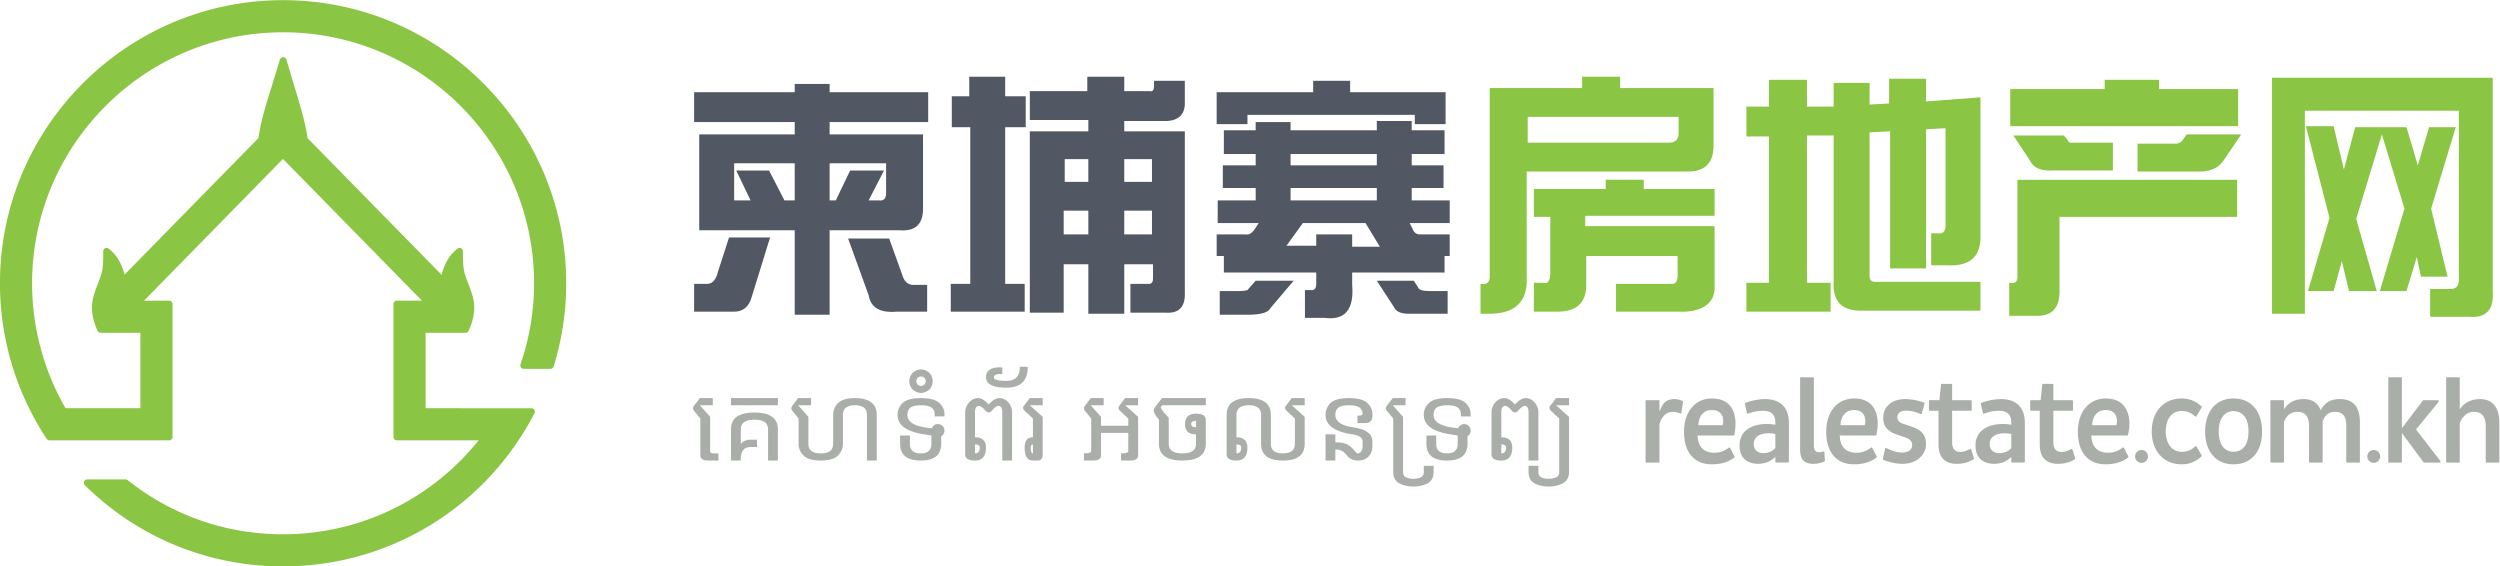 <svg xmlns="http://www.w3.org/2000/svg" width="385.974" height="87.444"><defs><clipPath id="a"><path d="M0 90.971h325.768V0H0z"/></clipPath></defs><g clip-path="url(#a)" transform="matrix(1.333 0 0 -1.333 -20.075 103.222)"><path d="M47.848 77.417c-18.082 0-32.792-14.71-32.792-32.792a32.649 32.649 0 0 1 5.021-17.41c.112-.176.227-.351.342-.524l.055-.083a.39.39 0 0 1 .326-.174h3.582l.035.001H34.65a.39.39 0 0 1 .391.391v15.396a.392.392 0 0 1-.39.392h-2.908l16.09 16.411L63.93 42.614h-2.905a.392.392 0 0 1-.392-.392V26.826a.39.39 0 0 1 .392-.391h9.473c-5.564-6.916-13.816-10.88-22.65-10.88-6.604 0-12.828 2.169-18 6.272a.386.386 0 0 1-.243.085H25.16a.394.394 0 0 1-.363-.244.39.39 0 0 1 .088-.427c6.15-6.067 14.305-9.407 22.963-9.407 12.283 0 23.441 6.798 29.12 17.743a.391.391 0 0 1-.348.572h-8.16a.351.351 0 0 1-.072.007h-4.033v8.736h4.624a.39.39 0 0 1 .353.224c.198.418.658 1.518.658 2.715 0 .934-.354 1.863-.702 2.775-.165.438-.32.852-.43 1.251-.139.503-.202 1.377-.176 2.461a.393.393 0 0 1-.638.315c-.423-.342-.759-.697-.997-1.055-.56-.843-.803-1.799-.843-1.967L50.688 61.429a20.528 20.528 0 0 1-.325 1.716c-.224.976-.59 2.232-.737 2.729l-1.394 4.657a.393.393 0 0 1-.374.28h-.002a.39.39 0 0 1-.373-.276l-1.425-4.623c-.023-.076-.57-1.864-.828-3.114a23.58 23.58 0 0 1-.235-1.352L29.487 45.628c-.055.222-.304 1.145-.84 1.95-.24.36-.575.715-.997 1.056a.392.392 0 0 1-.638-.314c.027-1.085-.035-1.96-.173-2.463-.112-.405-.27-.821-.439-1.266-.34-.897-.694-1.826-.694-2.76 0-1.193.46-2.296.657-2.714a.389.389 0 0 1 .354-.225h4.603v-8.736h-8.67a29.007 29.007 0 0 0-3.873 14.469c0 16.029 13.041 29.07 29.071 29.07s29.07-13.041 29.07-29.07c0-3.182-.529-6.341-1.575-9.39a.392.392 0 0 1 .371-.518h3.1c.171 0 .324.112.374.276a32.683 32.683 0 0 1 1.451 9.632c0 18.082-14.709 32.792-32.79 32.792" fill="#8ac643"/><path d="M97.761 24.925c-.306 0-.451.087-.451.276v3.958l-1.193 1.34h1.498v.83h-1.498l-.451-.598-.233-.29a.471.471 0 0 1-.102-.292.45.45 0 0 1 .117-.306l.247-.29.48-.597v-4.249c0-.408.306-.612.902-.612h1.193v.83zm1.965 5.574h5.428v.83h-5.428zm2.706-.844c-1.804 0-2.706-.641-2.706-1.95v-3.609h1.135v.509c.072.35.203.611.363.786.175.189.466.276.888.276h.626v.844h-.771c-.466 0-.829-.174-1.106-.494v1.688c0 .742.524 1.12 1.571 1.12 1.063 0 1.586-.378 1.586-1.12v-3.609h1.136v3.609c0 1.309-.917 1.95-2.722 1.95m13.534 1.179c-.422.334-1.062.495-1.921.495-.858 0-1.484-.19-1.892-.553a1.87 1.87 0 0 1-.596-1.398v-3.332c0-.378-.117-.654-.35-.844-.247-.19-.596-.277-1.091-.277-.48 0-.83.087-1.062.276-.248.19-.364.466-.364.844v3.114l-1.193 1.34h1.499v.83h-1.5l-.45-.598-.22-.29c-.071-.103-.115-.19-.115-.292 0-.102.044-.204.13-.306l.234-.29.48-.597v-2.91c0-.568.204-1.019.61-1.398.394-.378 1.049-.553 1.95-.553.918 0 1.573.175 1.966.553.407.38.61.83.61 1.397v3.332c0 .38.117.656.35.845.233.174.582.276 1.033.276.466 0 .815-.102 1.048-.276.233-.189.349-.466.349-.845v-5.282h1.135v5.282c0 .656-.218 1.136-.64 1.456m8.484-1.629v.29c0 .48-.205.903-.612 1.282-.392.364-1.105.553-2.11.553-1.004 0-1.702-.19-2.11-.553a1.874 1.874 0 0 1-.597-1.398c0-1.207 1.062-1.964 3.216-2.27l.698-.116v-.946c0-.757-.407-1.12-1.236-1.12-.83 0-1.252.363-1.252 1.12v.946h-1.135v-.946c0-1.31.801-1.95 2.387-1.95 1.586 0 2.372.64 2.372 1.95v.859a.616.616 0 0 1 .16.13c.145.146.218.32.218.524a.75.75 0 0 1-.218.539.77.77 0 0 1-.539.218.72.72 0 0 1-.538-.218 1.375 1.375 0 0 1-.175-.262l-.684.087c-1.426.204-2.139.699-2.139 1.455 0 .379.117.656.35.845.232.174.64.276 1.222.276s.99-.102 1.222-.276a.876.876 0 0 0 .364-.728v-.291zm-2.242 3.812a.458.458 0 0 0-.204-.204.594.594 0 0 0-.276-.072.587.587 0 0 0-.262.072.468.468 0 0 0-.204.204.61.61 0 0 0-.073.276c0 .088.03.175.073.263a.46.46 0 0 0 .204.203.59.59 0 0 0 .262.073.595.595 0 0 0 .276-.073.537.537 0 0 0 .204-.203.593.593 0 0 0 .073-.263.598.598 0 0 0-.073-.276m.7.96a1.376 1.376 0 0 1-1.18.67c-.233 0-.45-.058-.669-.175a1.336 1.336 0 0 1-.495-.495 1.312 1.312 0 0 1-.189-.684c0-.247.058-.465.174-.683.131-.218.291-.379.51-.495.218-.117.436-.189.67-.189.247 0 .464.072.683.19.218.115.378.276.495.494.116.218.174.436.174.683 0 .233-.058.466-.174.684m5.631-8.381c0-.451-.174-.67-.553-.67v1.034c.38 0 .553-.116.553-.364m3.303 5.239c-.305.334-.64.494-1.018.494-.393 0-.8-.247-1.252-.742-.45.495-.858.742-1.237.742-.378 0-.727-.16-1.018-.494a1.699 1.699 0 0 1-.466-1.18v-4.83c0-.48.378-.728 1.135-.728.844 0 1.266.495 1.266 1.499 0 .8-.422 1.193-1.266 1.193v2.867c0 .509.146.77.451.77.19 0 .452-.188.771-.566.117-.131.233-.19.364-.19.132 0 .248.059.35.19.334.378.596.567.8.567.291 0 .422-.262.422-.771v-5.56h1.135v5.56c0 .45-.145.844-.437 1.179m1.339 4.118c0-1.091-.509-1.63-1.557-1.63-.96 0-1.454.13-1.454.422 0 .233.232.364.698.364h.277v.786h-.262c-1.077 0-1.616-.393-1.616-1.15 0-.8.787-1.208 2.358-1.208 1.644 0 2.474.8 2.474 2.416zm1.514-10.027c-.175 0-.248.218-.248.67 0 .247.073.363.248.363zm1.135 6.403h-1.499l-.45-.597-.219-.29a.34.34 0 0 1-.102-.248c0-.117.058-.233.19-.35l.32-.29.625-.597v-2.168c-.64 0-.96-.393-.96-1.194 0-1.003.32-1.499.96-1.499h.567c.38 0 .568.248.568.728v4.336l-1.499 1.34h1.5zm11.045 0h-1.5l-.45-.597-.218-.29a.412.412 0 0 1-.102-.248c0-.116.073-.233.189-.349l.32-.29.626-.598v-.829h-3.157v1.033l-1.194 1.338h1.499v.83h-1.5l-.45-.597-.218-.29a.413.413 0 0 1-.116-.292c0-.102.043-.203.116-.305l.247-.29.48-.598v-3.754c0-.189-.276-.277-.843-.277v-.829h1.076c.597 0 .903.203.903.611v2.59h3.157v-2.095c0-.189-.277-.277-.844-.277v-.829h1.077c.596 0 .902.203.902.611v4.453l-1.5 1.338h1.5zm6.156-3.012c0 .248.189.378.553.378v-.742c-.364 0-.553.116-.553.364m-3.362 2.183h5.05v.829h-5.08l-.843-1.106a.61.61 0 0 1-.101-.378c0-.16.13-.422.42-.8l.176-.22v-2.778c0-1.31.902-1.95 2.707-1.95 1.819 0 2.72.64 2.72 1.95v2.735c0 .495-.377.743-1.134.743-.844 0-1.266-.408-1.266-1.208s.422-1.193 1.266-1.193v-1.077c0-.757-.524-1.121-1.586-1.121-1.048 0-1.572.364-1.572 1.12v2.999l-.51.567c-.261.306-.406.524-.406.655a.11.11 0 0 0 .028.072zm9.153-4.904c0-.451-.189-.67-.553-.67v1.034c.364 0 .553-.116.553-.364m7.35 5.733h-1.5l-.45-.596-.219-.291a.409.409 0 0 1-.102-.248c0-.116.072-.233.19-.35l.32-.29.625-.597v-2.91c0-.757-.466-1.12-1.383-1.12-.93 0-1.397.363-1.397 1.12v3.332c0 1.296-.858 1.95-2.56 1.95-1.718 0-2.562-.654-2.562-1.95v-4.554c0-.48.378-.728 1.135-.728.844 0 1.266.495 1.266 1.499 0 .8-.422 1.193-1.266 1.193v2.59c0 .742.466 1.12 1.426 1.12.946 0 1.426-.378 1.426-1.12v-3.332c0-1.31.844-1.95 2.532-1.95 1.674 0 2.518.64 2.518 1.95v3.114l-1.499 1.339h1.5zm6.111-2.896h.902c.553 0 .83.291.83.86v.202c0 .48-.204.903-.611 1.281-.393.364-1.092.553-2.11.553-1.005 0-1.703-.189-2.111-.553a1.872 1.872 0 0 1-.596-1.397c0-1.208 1.077-1.965 3.216-2.27.713-.116 1.077-.379 1.077-.829v-.539c0-.29-.073-.495-.204-.626-.131-.13-.247-.189-.35-.189-.101 0-.217.088-.35.277a3.077 3.077 0 0 1-.697.64c-.32.247-.844.364-1.557.364v.916l-1.135.015v-3.04h1.135v1.28c.306 0 .553-.059.742-.146.174-.102.393-.29.626-.582.305-.364.713-.553 1.237-.553.523 0 .93.145 1.237.465.305.306.45.728.45 1.237v.481c0 .902-.712 1.44-2.153 1.644-1.426.204-2.14.698-2.14 1.455 0 .378.117.655.35.844.233.175.64.276 1.223.276.596 0 1.004-.1 1.237-.276a.904.904 0 0 0 .349-.728c0-.13-.204-.203-.597-.203zm7.683-4.947v-.713c0-.306-.117-.51-.349-.626a2.151 2.151 0 0 0-.859-.16c-.32 0-.61.058-.844.16-.233.116-.349.32-.349.626v6.388l-1.193 1.339h1.484v.829h-1.484l-.466-.596-.218-.291c-.073-.102-.117-.19-.117-.291 0-.103.044-.204.131-.306l.247-.291.481-.597v-6.184c0-.626.233-1.062.713-1.325.48-.247 1.018-.363 1.615-.363.611 0 1.15.116 1.63.363.48.263.713.699.713 1.325v.713z" fill="#a9aea9"/><path d="M185.393 29.204v.29c0 .48-.204.903-.597 1.282-.407.364-1.106.553-2.11.553-1.003 0-1.717-.19-2.11-.553a1.832 1.832 0 0 1-.611-1.398c0-1.207 1.077-1.964 3.23-2.27l.699-.116v-.946c0-.757-.422-1.12-1.251-1.12-.83 0-1.237.363-1.237 1.12v.946h-1.135v-.946c0-1.31.786-1.95 2.372-1.95 1.586 0 2.386.64 2.386 1.95v.859a.575.575 0 0 1 .146.13c.145.146.218.32.218.524a.75.75 0 0 1-.218.539.724.724 0 0 1-.538.218.715.715 0 0 1-.525-.218.688.688 0 0 1-.174-.262l-.684.087c-1.441.204-2.154.699-2.154 1.455 0 .379.117.656.35.845.247.174.654.276 1.236.276s.99-.102 1.223-.276a.902.902 0 0 0 .349-.728v-.291zm4.103-3.609c0-.451-.189-.67-.553-.67v1.034c.364 0 .553-.116.553-.364m3.29 5.239c-.292.334-.642.494-1.019.494-.379 0-.8-.247-1.238-.742-.45.495-.858.742-1.237.742-.392 0-.727-.16-1.033-.494a1.689 1.689 0 0 1-.45-1.18v-4.83c0-.48.377-.728 1.134-.728.844 0 1.266.495 1.266 1.499 0 .8-.422 1.193-1.266 1.193v2.867c0 .509.146.77.437.77.203 0 .466-.188.785-.566.117-.131.233-.19.364-.19a.45.45 0 0 1 .35.19c.334.378.596.567.785.567.291 0 .437-.262.437-.771v-5.56h1.135v5.56c0 .45-.145.844-.45 1.179" fill="#a9aea9"/><path d="M196.787 31.328h-1.5l-.45-.597-.233-.29a.394.394 0 0 1-.087-.248c0-.116.058-.233.189-.349l.306-.29.64-.598v-6.185c0-.305-.131-.509-.364-.625a2.274 2.274 0 0 0-.873-.16c-.335 0-.611.058-.844.16-.218.116-.334.32-.334.625v.714H192.1v-.714c0-.625.233-1.062.699-1.324.48-.247 1.019-.364 1.615-.364.61 0 1.15.117 1.63.364.495.262.742.7.742 1.324v6.39l-1.5 1.337h1.5zm12.202-.115c-.751 0-1.212-.306-1.543-1.022l-.188-.407v1.202a.1.1 0 0 1-.1.1h-1.408a.098.098 0 0 1-.098-.1v-7.03c0-.055.044-.099.098-.099h1.409c.054 0 .099.044.099.098v4.347l.004.015c.298.94.82 1.417 1.556 1.417.258 0 .566-.068.844-.188a.102.102 0 0 1 .087.004.1.1 0 0 1 .05.071l.194 1.265a.097.097 0 0 1-.05.101 2.09 2.09 0 0 1-.954.226m2.787-2.912c.073 1.033.655 1.645 1.557 1.645.829 0 1.31-.466 1.31-1.296 0-.13-.015-.262-.044-.392l-.03-.073h-2.808zm3.609-2.692c-.03 0-.058 0-.073-.015-.538-.407-1.091-.596-1.703-.596-1.178 0-1.848.655-1.935 1.891l-.015.102h4.162a.11.11 0 0 1 .102.073c.102.437.146.888.146 1.34 0 .857-.262 2.88-2.736 2.88-1.935 0-3.23-1.542-3.23-3.84 0-2.403 1.178-3.785 3.23-3.785 1.048 0 1.92.262 2.59.786.044.03.059.072.029.116l-.494.99c-.015.03-.044.043-.073.058m5.296-.059l-.015-.028c-.32-.364-.814-.567-1.381-.567-.684 0-1.106.407-1.106 1.076 0 .743.655 1.223 1.688 1.223.248 0 .524-.03.742-.073l.072-.015zm-1.193 5.662c-.713 0-1.543-.16-2.27-.436-.044-.015-.073-.074-.058-.117l.232-1.063c.015-.028.03-.058.06-.072.013-.015.042-.015.071 0a4.791 4.791 0 0 0 1.703.335c.975 0 1.455-.437 1.455-1.354v-.262l-.116.015a5.22 5.22 0 0 1-.816.073c-2.007 0-3.215-.932-3.215-2.503 0-1.34.786-2.11 2.168-2.11.698 0 1.324.218 1.82.654l.16.146v-.568c0-.043.042-.087.101-.087h1.368c.058 0 .102.044.102.087v4.512c0 1.775-.99 2.75-2.765 2.75m6.832-6.069a.095.095 0 0 1-.09.008 1.157 1.157 0 0 0-.462-.1c-.553 0-.624.44-.624.823v7.768a.1.1 0 0 1-.099.099h-1.394a.1.1 0 0 1-.099-.1v-8.25c0-1.174.46-1.675 1.535-1.675.56 0 1 .14 1.27.26a.099.099 0 0 1 .06.095l-.05.993a.1.1 0 0 1-.047.079m1.914 3.158c.087 1.033.669 1.645 1.572 1.645.829 0 1.295-.466 1.295-1.296 0-.13-.014-.262-.044-.392l-.014-.073h-2.81zm3.624-2.692c-.03 0-.06 0-.088-.015-.538-.407-1.091-.596-1.688-.596-1.193 0-1.863.655-1.935 1.891l-.015.102h4.162c.044 0 .073.03.087.073.103.437.16.888.16 1.34 0 .857-.262 2.88-2.735 2.88-1.936 0-3.231-1.542-3.231-3.84 0-2.403 1.179-3.785 3.23-3.785 1.049 0 1.922.262 2.59.786.045.03.045.072.03.116l-.51.99c0 .03-.028.043-.057.058m4.599 2.414l-.756.257c-.549.183-.89.38-.89.803 0 .505.373.794 1.022.794.505 0 1.07-.133 1.678-.397a.102.102 0 0 1 .082.002.1.1 0 0 1 .052.062l.318 1.146a.098.098 0 0 1-.059.118 6.759 6.759 0 0 1-2.17.406c-1.553 0-2.557-.86-2.557-2.188 0-.974.537-1.598 1.69-1.963l.757-.258c.457-.15.904-.343.904-.93 0-.525-.446-.852-1.164-.852-.715 0-1.448.322-1.822.514a.1.1 0 0 1-.086.002.101.101 0 0 1-.055-.07l-.263-1.17a.098.098 0 0 1 .054-.11c.494-.23 1.347-.473 2.257-.473 1.53 0 2.684.989 2.684 2.3 0 1.028-.5 1.629-1.676 2.007m6.911-2.643a.098.098 0 0 1-.144.056c-.367-.214-.785-.342-1.116-.342-.631 0-.951.372-.951 1.106v3.662h2.173c.055 0 .099.044.099.1v1.024a.099.099 0 0 1-.099.1h-2.173v1.79a.098.098 0 0 1-.099.097h-1.087a.099.099 0 0 1-.098-.088l-.19-1.8h-1.112a.099.099 0 0 1-.099-.099v-1.025c0-.055.044-.099.099-.099h1.008v-3.889c0-1.866 1.136-2.258 2.088-2.258.862 0 1.411.207 1.972.52.041.021.06.07.046.114zm4.642.17l-.015-.028c-.32-.364-.815-.567-1.382-.567-.684 0-1.106.407-1.106 1.076 0 .743.655 1.223 1.688 1.223.247 0 .524-.03.742-.073l.073-.015zm-1.193 5.662c-.713 0-1.543-.16-2.27-.436-.044-.015-.073-.074-.059-.117l.233-1.063c0-.028.03-.058.044-.072a.09.09 0 0 1 .087 0 4.791 4.791 0 0 0 1.703.335c.975 0 1.455-.437 1.455-1.354v-.262l-.117.015a5.198 5.198 0 0 1-.815.073c-2.007 0-3.215-.932-3.215-2.503 0-1.34.785-2.11 2.168-2.11.698 0 1.324.218 1.82.654l.16.146v-.568c0-.043.042-.087.101-.087h1.368c.058 0 .101.044.101.087v4.512c0 1.775-.989 2.75-2.764 2.75m8.277-5.832a.098.098 0 0 1-.144.056c-.367-.214-.785-.342-1.117-.342-.63 0-.95.372-.95 1.106v3.662h2.173a.1.1 0 0 1 .1.1v1.024a.099.099 0 0 1-.1.1h-2.173v1.79a.098.098 0 0 1-.099.097h-1.087a.1.1 0 0 1-.099-.088l-.189-1.8h-1.112a.099.099 0 0 1-.099-.099v-1.025c0-.055.044-.099.1-.099h1.007v-3.889c0-1.866 1.136-2.258 2.088-2.258.862 0 1.411.207 1.972.52a.1.1 0 0 1 .046.114zm2.287 2.921c.087 1.033.67 1.645 1.557 1.645.83 0 1.31-.466 1.31-1.296 0-.13-.014-.262-.044-.392l-.014-.073h-2.809zm3.624-2.692c-.029 0-.059 0-.088-.015-.538-.407-1.09-.596-1.688-.596-1.193 0-1.862.655-1.95 1.891v.102h4.147a.11.11 0 0 1 .102.073c.103.437.161.888.161 1.34 0 .857-.277 2.88-2.75 2.88-1.922 0-3.217-1.542-3.217-3.84 0-2.403 1.18-3.785 3.216-3.785 1.048 0 1.921.262 2.605.786.03.03.044.072.03.116l-.51.99a.117.117 0 0 1-.058.058m6.724 4.225c.785 0 1.257-.334 1.58-.625a.099.099 0 0 1 .151.023l.602 1.015a.098.098 0 0 1-.018.123c-.684.624-1.42.914-2.315.914-2.064 0-3.451-1.53-3.451-3.806 0-2.285 1.387-3.82 3.45-3.82.88 0 1.616.291 2.314.915a.098.098 0 0 1 .019.124l-.601 1.013a.099.099 0 0 1-.151.023c-.321-.291-.787-.625-1.538-.625-1.137 0-1.873.931-1.873 2.37 0 1.431.719 2.356 1.83 2.356m6.024-4.72c-1.077 0-1.717.873-1.717 2.33 0 1.483.64 2.371 1.717 2.371 1.091 0 1.732-.859 1.732-2.372 0-1.485-.64-2.329-1.732-2.329m0 6.17c-2.022 0-3.289-1.469-3.289-3.84 0-2.33 1.267-3.785 3.29-3.785 2.036 0 3.302 1.455 3.302 3.784 0 2.372-1.266 3.841-3.303 3.841m12.276-.071c-.96 0-1.643-.37-2.087-1.13l-.096-.162-.08.17c-.348.755-.98 1.122-1.925 1.122-.883 0-1.597-.326-2.065-.94l-.178-.234v.947a.098.098 0 0 1-.098.1h-1.381a.098.098 0 0 1-.098-.1v-7.03c0-.055.044-.099.098-.099h1.38c.055 0 .099.044.099.098v4.59l.006.016c.26.746.822 1.173 1.54 1.173.908 0 1.349-.528 1.349-1.617v-4.162c0-.054.044-.098.098-.098h1.38a.1.1 0 0 1 .1.098v4.676l.006.018c.278.73.736 1.085 1.398 1.085 1.182 0 1.334-.864 1.334-1.617v-4.162c0-.054.044-.098.098-.098h1.38c.055 0 .099.044.099.098v4.517c0 1.87-.75 2.741-2.357 2.741m8.857-3.52l2.618 3.2a.098.098 0 0 1 .022.063v.03a.098.098 0 0 1-.1.099h-1.663a.099.099 0 0 1-.08-.04l-2.43-3.206v5.803a.099.099 0 0 1-.1.098h-1.38a.098.098 0 0 1-.098-.098v-9.686c0-.055.044-.098.098-.098h1.38c.055 0 .1.043.1.098v3.324l2.503-3.383a.099.099 0 0 1 .079-.04h1.79a.1.1 0 0 1 .1.099v.033a.096.096 0 0 1-.021.06zm7.38 3.52c-.871 0-1.67-.358-2.137-.957l-.176-.226v3.611a.1.1 0 0 1-.099.1h-1.38a.1.1 0 0 1-.099-.1v-9.686c0-.054.044-.098.099-.098h1.38c.054 0 .099.044.099.098v4.463l.005.015c.209.6.757 1.301 1.612 1.301.936 0 1.391-.547 1.391-1.674v-4.105c0-.054.044-.098.098-.098h1.38c.055 0 .099.044.099.098v4.46c0 1.856-.765 2.798-2.272 2.798m-12.274-5.895a.746.746 0 1 1 0-1.492.746.746 0 0 1 0 1.492m-26.896 0a.746.746 0 1 1 0-1.492.746.746 0 0 1 0 1.492" fill="#a9aea9"/><path d="M115.666 43.248l-2.378 6.564h4.756l1.546-4.297c.238-.796.753-1.154 1.546-1.074h1.308v-3.103h-3.568c-1.902-.159-2.972.476-3.21 1.91m2.022 15.277h-6.54v-4.297h.713l1.665 3.461h3.924l-1.784-3.461h1.19c.553-.08.832.198.832.836zm-10.583 0h-7.015v-4.297h1.902l-1.664 3.461h3.805l1.783-3.461h1.19zm-7.015-17.187h-4.638v3.222h1.308c.714-.081 1.19.359 1.427 1.313l1.31 4.058h4.755l-2.14-6.922c-.318-1.114-.993-1.671-2.022-1.671m7.015 25.423v.955h4.043v-.955h11.415V63.3h-11.415v-1.432h10.82v-8.356c.078-1.99-.832-2.905-2.735-2.745h-8.085V40.98h-4.043v9.787H96.047v11.101h11.058V63.3H95.452v3.461zm38.168-16.472h3.21v2.747h-3.21zm0 6.087h3.21v2.626h-3.21zm-6.896 0h2.734v2.626h-2.734zm2.735-3.34h-2.854v-2.747h2.854zm-6.778 13.845h6.658v1.671h4.281v-1.671h2.973c.316-.08.475.119.475.596v.597h3.567v-2.745c-.079-1.355-.95-1.991-2.615-1.911h-4.4v-1.192h7.015v-18.62c.079-1.671-.634-2.466-2.14-2.387h-4.161v3.341h2.14c.316 0 .476.199.476.597v1.671h-3.33v-5.729h-4.161v5.729h-2.854v-5.609h-3.924v21.007h6.778v1.313h-6.778zm-7.015-.597v2.268h4.162v-2.268h2.378v-3.581h-2.378V44.56h2.259v-3.222h-8.561v3.222h2.259v18.143h-2.14v3.581zm49.226-24.469l-2.02 3.104h4.28l.475-.717c.078-.318.515-.476 1.308-.476h2.14v-2.627h-4.518c-.873 0-1.427.239-1.665.716m-12.009 12.414h9.988v1.432h-9.988zm0 4.058h9.988V59.6h-9.988zm8.68-6.684h-7.253l-1.902-2.625h3.447v1.312h4.162v-1.433h3.21zm-16.884-7.877h2.26c.394 0 .712.038.95.118l.951 1.075h4.4l-2.735-3.223c-.238-.477-1.11-.715-2.616-.715h-3.21zm22.235 18.619h3.805V59.6h-3.805v-1.313h3.686V55.66h-3.686v-1.433h4.4v-2.626h-4.638l.357-.715c.157-.4.434-.598.832-.598h3.448v-2.506h-.594v-1.91H171.67V44.44c.238-2.863-.832-4.137-3.21-3.819h-2.26v3.222h.595c.476-.08.713.16.713.716v1.314h-10.7v1.91h-.833v2.506h3.33c.395-.08.752.12 1.07.597l.475.716h-4.756v2.626h4.4v1.432h-3.805v2.626h3.804V59.6h-3.685v2.745h3.685v.955h4.043v-.955h9.988v1.074h4.043zm-22.592 4.416h11.177v1.313h4.28V66.76h11.058v-3.7h-3.567v1.074h-19.38V63.06h-3.568z" fill="#525863"/><path d="M192.716 52.318v3.224h8.323v1.073h4.4v-1.073h8.205v-3.103h-14.983v-1.195h14.983v-7.4c-.16-1.511-1.27-2.346-3.33-2.506h-8.085v3.222h6.301c.554-.08.832.239.832.955v2.268H198.78V44.44c0-2.068-1.11-3.103-3.329-3.103h-2.735v3.342h1.071c.553-.16.831.239.831 1.193v6.445zm16.766 11.579h-17.48v-2.984h16.41c.633 0 .99.316 1.07.955zm-21.879 3.342h10.701v1.313h4.4v-1.313h10.82v-6.684c0-2.071-1.07-3.065-3.21-2.985h-18.43V44.56c-.16-2.227-1.507-3.381-4.043-3.461h-1.308v3.46c.792-.16 1.148.24 1.07 1.195zm29.726-2.149h2.616v3.103h4.4V65.09h3.09v2.745h4.163v-2.506l2.258.119v2.865h4.282v-2.626l6.3.477V50.17c.079-2.467-1.23-3.621-3.923-3.461h-1.783v3.7h.832c.554-.08.832.238.832.955v11.22l-2.258-.12V46.35h-4.163v15.875l-2.377-.12V45.754c-.081-.716.196-1.035.832-.955h12.009v-3.342h-13.674c-2.378-.077-3.49 1.074-3.33 3.462v16.829h-3.09V44.68h2.734v-3.342h-9.75v3.342h2.616v16.949h-2.616zm45.303-4.296h4.4c.396 0 .713.197.95.596l.358.478h6.302l-2.022-2.984c-.635-.955-1.665-1.394-3.092-1.314h-6.896zm-9.87-3.104c-1.348-.081-2.218.317-2.614 1.194l-1.903 2.864h5.826l.356-.358c.159-.4.396-.557.714-.477h4.638V57.69zm6.065 9.429v1.074h6.303v-1.074h9.155v-4.296h-26.397v4.296zM248.72 45.635v10.98h25.446v-4.297h-20.57v-8.354c.078-2.15-.833-3.182-2.735-3.103h-3.092v3.819c.714-.16 1.03.159.95.955m36.147 6.565l-2.734 10.623h3.21l1.19-5.014 1.308 4.893h5.945l1.307-4.416 1.308 4.416h3.091l-2.854-9.429 1.903-7.877h-3.09l-.477 2.268-1.188-3.939h-3.091l2.854 9.548-2.617 8.594-2.973-9.787 2.378-8.355h-3.21l-.832 3.461-.951-3.46h-2.974zm-6.659 16.232h25.565V43.725c.157-2.148-.755-3.144-2.735-2.984h-4.519v3.223h2.38c.633 0 .95.358.95 1.074v19.575h-17.835V41.098h-3.805z" fill="#8ac643"/></g></svg>